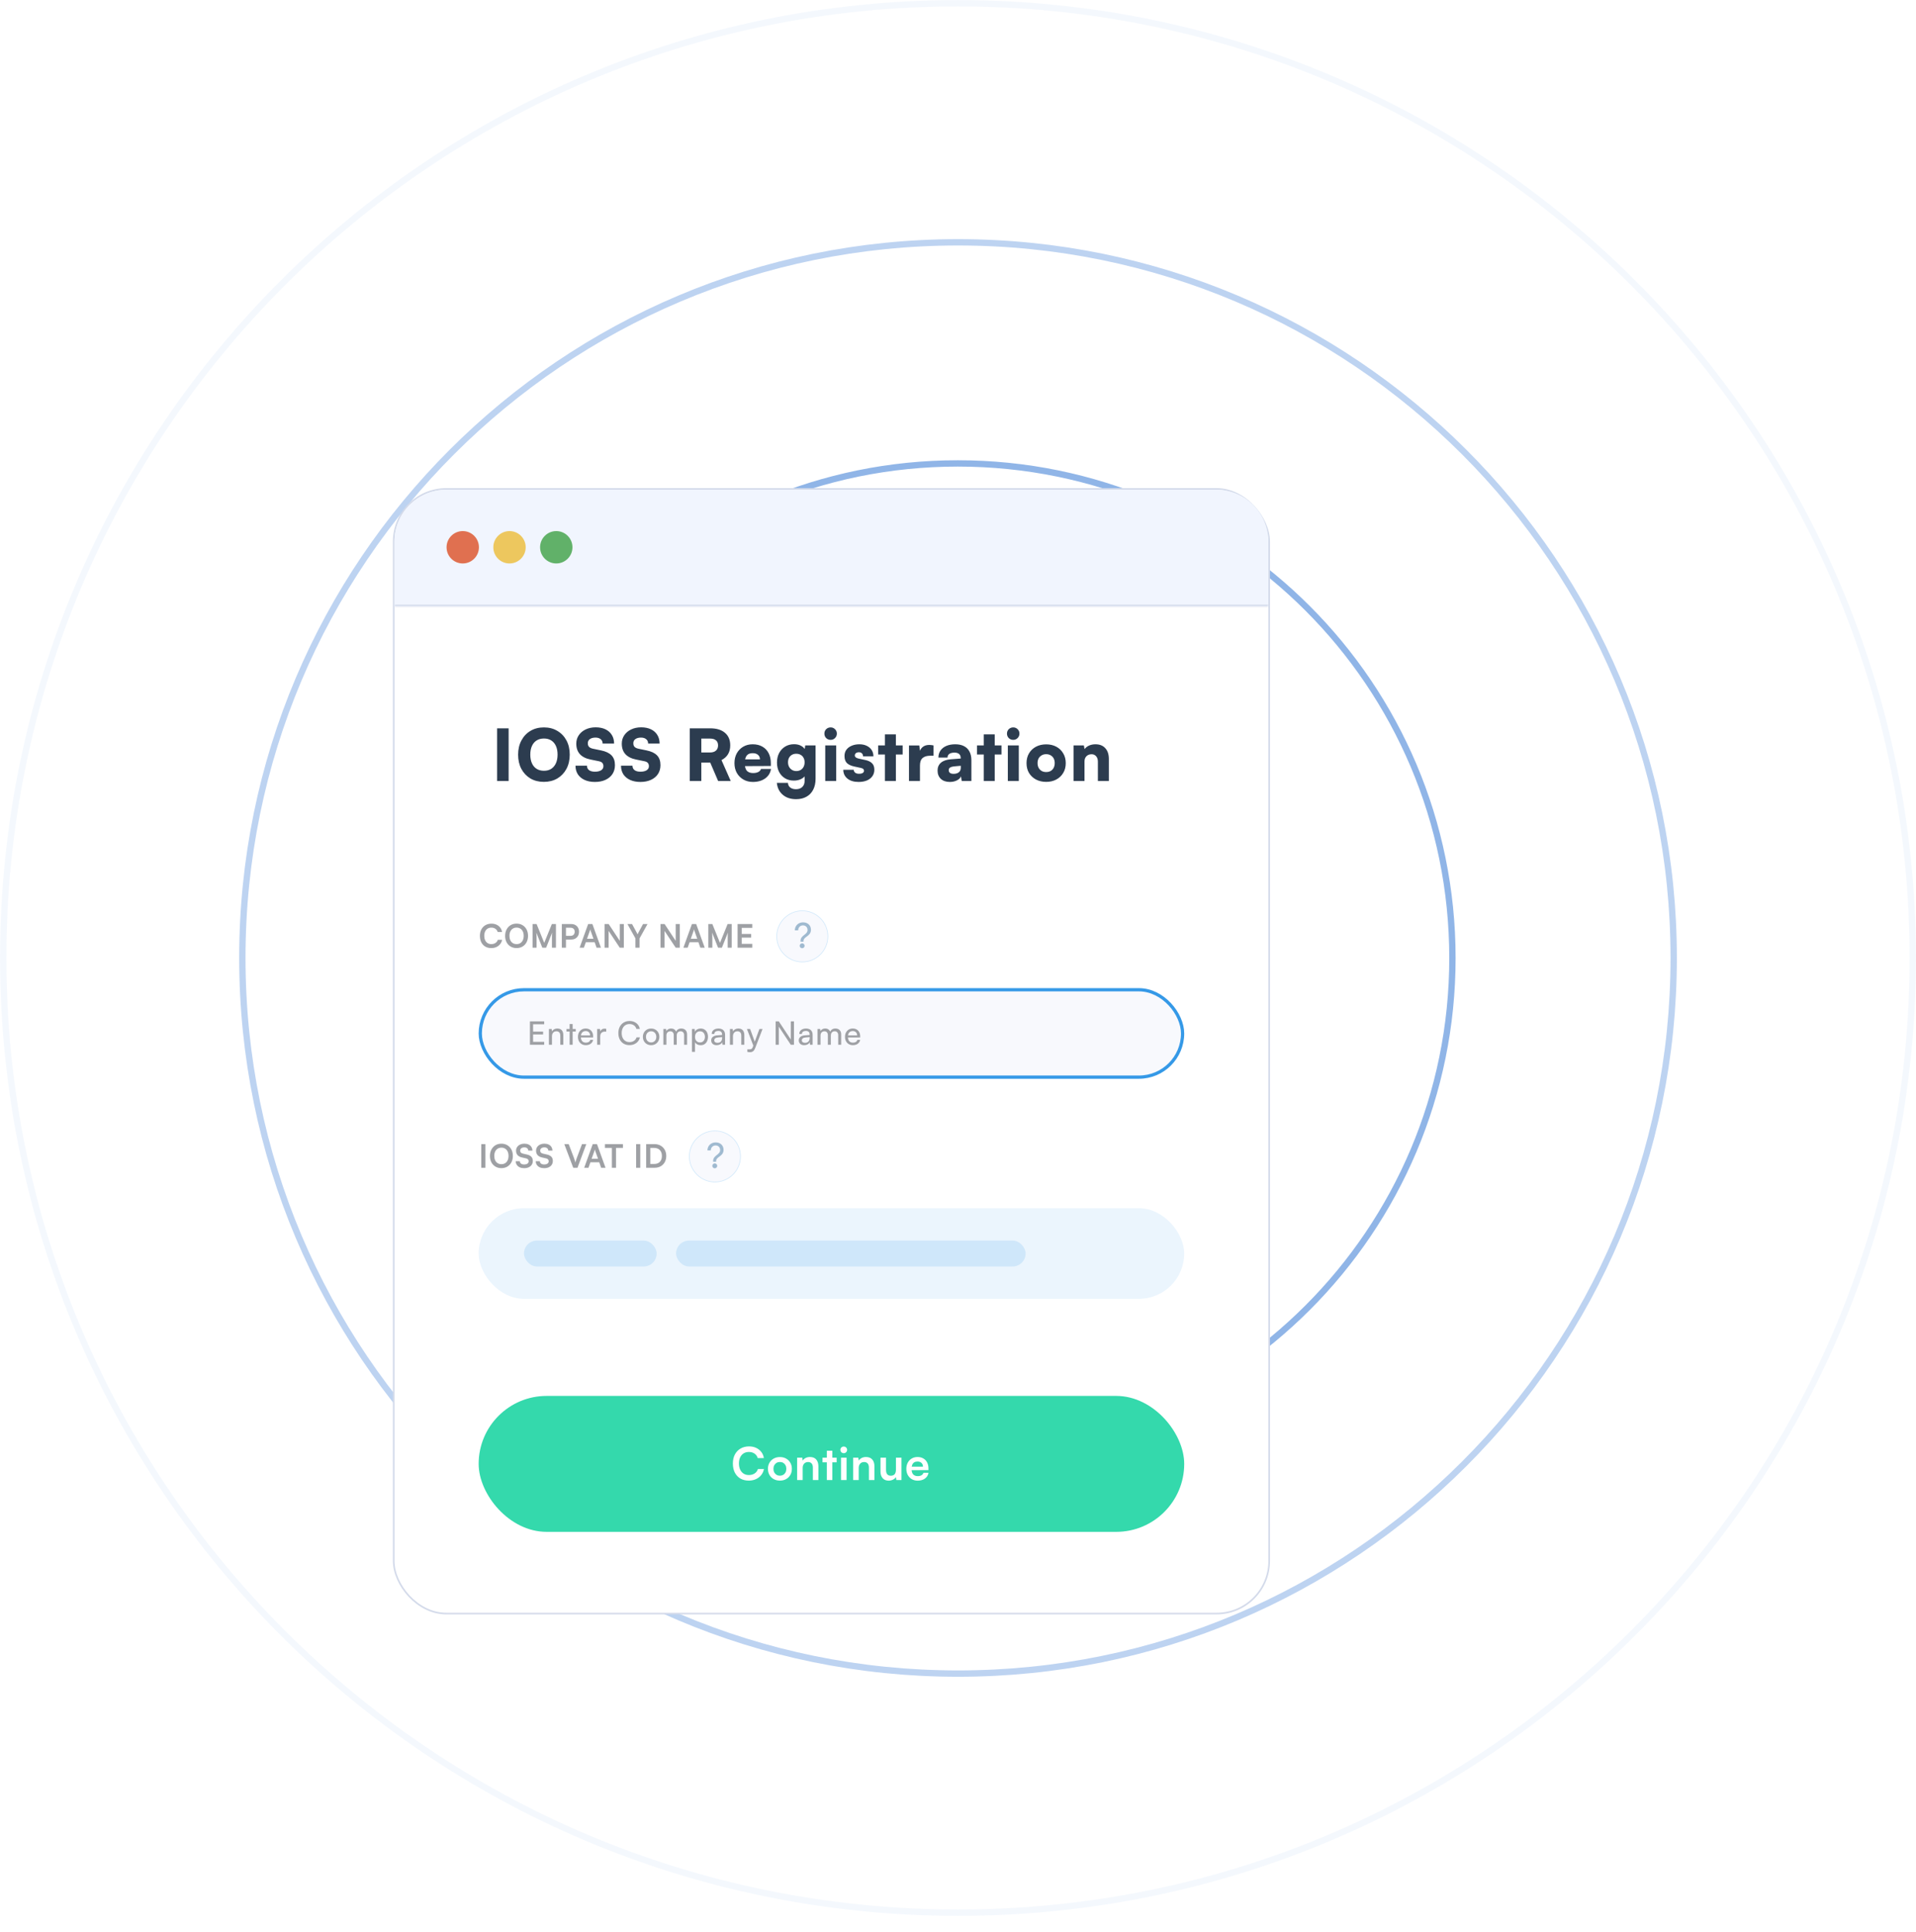 <svg width="592" height="597" viewBox="0 0 592 597" fill="none" xmlns="http://www.w3.org/2000/svg">
<path opacity="0.05" d="M296 591C458.924 591 591 458.924 591 296C591 133.076 458.924 1 296 1C133.076 1 1 133.076 1 296C1 458.924 133.076 591 296 591Z" stroke="#236CD0" stroke-width="1.958"/>
<path opacity="0.3" d="M296.007 517.129C418.133 517.129 517.135 418.127 517.135 296.001C517.135 173.876 418.133 74.874 296.007 74.874C173.881 74.874 74.879 173.876 74.879 296.001C74.879 418.127 173.881 517.129 296.007 517.129Z" stroke="#236CD0" stroke-width="1.958"/>
<path d="M295.937 448.854C380.343 448.854 448.768 380.429 448.768 296.023C448.768 211.616 380.343 143.191 295.937 143.191C211.53 143.191 143.105 211.616 143.105 296.023C143.105 380.429 211.53 448.854 295.937 448.854Z" stroke="#236CD0" stroke-opacity="0.5" stroke-width="1.958"/>
<g filter="url(#filter0_d_130_36851)">
<rect x="160.75" y="121.75" width="270.5" height="347.5" rx="16.25" fill="white" stroke="#D3DAEA" stroke-width="0.5"/>
<mask id="path-5-inside-1_130_36851" fill="white">
<path d="M161 138C161 129.163 168.163 122 177 122H415C423.837 122 431 129.163 431 138V158H161V138Z"/>
</mask>
<path d="M161 138C161 129.163 168.163 122 177 122H415C423.837 122 431 129.163 431 138V158H161V138Z" fill="#F1F5FE"/>
<path d="M161 122H431H161ZM431 158.5H161V157.5H431V158.5ZM161 158V122V158ZM431 122V158V122Z" fill="#D3DAEA" mask="url(#path-5-inside-1_130_36851)"/>
<path d="M196.258 195.72V212H192.694V195.72H196.258ZM215.143 203.838C215.143 205.495 214.806 206.962 214.131 208.238C213.456 209.499 212.518 210.489 211.315 211.208C210.112 211.912 208.719 212.264 207.135 212.264C205.566 212.264 204.18 211.912 202.977 211.208C201.789 210.489 200.858 209.499 200.183 208.238C199.523 206.977 199.193 205.517 199.193 203.86C199.193 202.203 199.53 200.743 200.205 199.482C200.88 198.206 201.811 197.216 202.999 196.512C204.202 195.793 205.588 195.434 207.157 195.434C208.741 195.434 210.127 195.793 211.315 196.512C212.518 197.216 213.456 198.199 214.131 199.46C214.806 200.721 215.143 202.181 215.143 203.838ZM211.381 203.838C211.381 202.797 211.212 201.909 210.875 201.176C210.538 200.428 210.054 199.856 209.423 199.46C208.807 199.064 208.059 198.866 207.179 198.866C206.299 198.866 205.544 199.064 204.913 199.46C204.282 199.856 203.798 200.428 203.461 201.176C203.124 201.909 202.955 202.797 202.955 203.838C202.955 204.879 203.124 205.774 203.461 206.522C203.798 207.27 204.282 207.842 204.913 208.238C205.544 208.634 206.299 208.832 207.179 208.832C208.059 208.832 208.807 208.634 209.423 208.238C210.054 207.827 210.538 207.248 210.875 206.5C211.212 205.752 211.381 204.865 211.381 203.838ZM217.164 200.45C217.164 199.467 217.421 198.602 217.934 197.854C218.448 197.091 219.152 196.497 220.046 196.072C220.956 195.632 221.99 195.412 223.148 195.412C224.322 195.412 225.334 195.617 226.184 196.028C227.035 196.439 227.688 197.018 228.142 197.766C228.612 198.514 228.846 199.401 228.846 200.428H225.304C225.304 199.856 225.106 199.409 224.71 199.086C224.314 198.749 223.779 198.58 223.104 198.58C222.386 198.58 221.806 198.734 221.366 199.042C220.941 199.35 220.728 199.775 220.728 200.318C220.728 200.817 220.86 201.198 221.124 201.462C221.388 201.726 221.806 201.917 222.378 202.034L224.82 202.54C226.272 202.833 227.35 203.347 228.054 204.08C228.758 204.799 229.11 205.803 229.11 207.094C229.11 208.135 228.854 209.052 228.34 209.844C227.827 210.621 227.101 211.223 226.162 211.648C225.238 212.073 224.153 212.286 222.906 212.286C221.704 212.286 220.648 212.081 219.738 211.67C218.844 211.259 218.147 210.68 217.648 209.932C217.164 209.169 216.922 208.282 216.922 207.27H220.464C220.464 207.857 220.677 208.311 221.102 208.634C221.528 208.957 222.136 209.118 222.928 209.118C223.735 209.118 224.373 208.971 224.842 208.678C225.312 208.37 225.546 207.959 225.546 207.446C225.546 206.991 225.429 206.639 225.194 206.39C224.974 206.141 224.593 205.965 224.05 205.862L221.564 205.356C220.112 205.063 219.012 204.505 218.264 203.684C217.531 202.863 217.164 201.785 217.164 200.45ZM231.225 200.45C231.225 199.467 231.482 198.602 231.995 197.854C232.509 197.091 233.213 196.497 234.107 196.072C235.017 195.632 236.051 195.412 237.209 195.412C238.383 195.412 239.395 195.617 240.245 196.028C241.096 196.439 241.749 197.018 242.203 197.766C242.673 198.514 242.907 199.401 242.907 200.428H239.365C239.365 199.856 239.167 199.409 238.771 199.086C238.375 198.749 237.84 198.58 237.165 198.58C236.447 198.58 235.867 198.734 235.427 199.042C235.002 199.35 234.789 199.775 234.789 200.318C234.789 200.817 234.921 201.198 235.185 201.462C235.449 201.726 235.867 201.917 236.439 202.034L238.881 202.54C240.333 202.833 241.411 203.347 242.115 204.08C242.819 204.799 243.171 205.803 243.171 207.094C243.171 208.135 242.915 209.052 242.401 209.844C241.888 210.621 241.162 211.223 240.223 211.648C239.299 212.073 238.214 212.286 236.967 212.286C235.765 212.286 234.709 212.081 233.799 211.67C232.905 211.259 232.208 210.68 231.709 209.932C231.225 209.169 230.983 208.282 230.983 207.27H234.525C234.525 207.857 234.738 208.311 235.163 208.634C235.589 208.957 236.197 209.118 236.989 209.118C237.796 209.118 238.434 208.971 238.903 208.678C239.373 208.37 239.607 207.959 239.607 207.446C239.607 206.991 239.49 206.639 239.255 206.39C239.035 206.141 238.654 205.965 238.111 205.862L235.625 205.356C234.173 205.063 233.073 204.505 232.325 203.684C231.592 202.863 231.225 201.785 231.225 200.45ZM255.8 212H252.236V195.72H258.528C260.508 195.72 262.033 196.182 263.104 197.106C264.189 198.015 264.732 199.313 264.732 201C264.732 202.056 264.504 202.958 264.05 203.706C263.61 204.454 262.935 205.063 262.026 205.532L264.886 212H260.992L258.55 206.302H255.8V212ZM255.8 198.888V203.178H258.506C259.283 203.178 259.884 202.987 260.31 202.606C260.75 202.225 260.97 201.689 260.97 201C260.97 200.311 260.757 199.79 260.332 199.438C259.921 199.071 259.32 198.888 258.528 198.888H255.8ZM271.735 212.286C270.635 212.286 269.652 212.037 268.787 211.538C267.936 211.039 267.262 210.357 266.763 209.492C266.279 208.612 266.037 207.607 266.037 206.478C266.037 205.334 266.272 204.329 266.741 203.464C267.225 202.584 267.892 201.895 268.743 201.396C269.594 200.897 270.569 200.648 271.669 200.648C272.828 200.648 273.825 200.89 274.661 201.374C275.497 201.843 276.142 202.518 276.597 203.398C277.052 204.263 277.279 205.297 277.279 206.5V207.358L267.819 207.402L267.863 205.312H273.913C273.913 204.725 273.715 204.263 273.319 203.926C272.923 203.574 272.38 203.398 271.691 203.398C271.119 203.398 270.65 203.508 270.283 203.728C269.931 203.948 269.667 204.293 269.491 204.762C269.315 205.217 269.227 205.803 269.227 206.522C269.227 207.549 269.432 208.311 269.843 208.81C270.268 209.294 270.921 209.536 271.801 209.536C272.446 209.536 272.982 209.426 273.407 209.206C273.832 208.986 274.104 208.678 274.221 208.282H277.323C277.132 209.499 276.531 210.475 275.519 211.208C274.507 211.927 273.246 212.286 271.735 212.286ZM279.175 206.302C279.175 205.187 279.395 204.205 279.835 203.354C280.29 202.503 280.913 201.836 281.705 201.352C282.512 200.868 283.428 200.626 284.455 200.626C285.32 200.626 286.061 200.802 286.677 201.154C287.308 201.506 287.74 201.968 287.975 202.54L287.645 202.76L287.909 201H291.099V211.296C291.099 212.601 290.857 213.723 290.373 214.662C289.889 215.615 289.2 216.341 288.305 216.84C287.41 217.353 286.332 217.61 285.071 217.61C283.384 217.61 282.013 217.155 280.957 216.246C279.901 215.351 279.292 214.127 279.131 212.572H282.563C282.592 213.188 282.827 213.665 283.267 214.002C283.707 214.354 284.301 214.53 285.049 214.53C285.87 214.53 286.516 214.303 286.985 213.848C287.469 213.393 287.711 212.777 287.711 212V209.668L288.085 209.954C287.85 210.526 287.396 210.988 286.721 211.34C286.046 211.692 285.269 211.868 284.389 211.868C283.362 211.868 282.453 211.633 281.661 211.164C280.884 210.695 280.275 210.042 279.835 209.206C279.395 208.37 279.175 207.402 279.175 206.302ZM282.585 206.214C282.585 206.742 282.695 207.211 282.915 207.622C283.135 208.018 283.436 208.333 283.817 208.568C284.198 208.803 284.638 208.92 285.137 208.92C285.65 208.92 286.098 208.81 286.479 208.59C286.875 208.355 287.176 208.04 287.381 207.644C287.601 207.233 287.711 206.757 287.711 206.214C287.711 205.671 287.601 205.209 287.381 204.828C287.176 204.432 286.875 204.124 286.479 203.904C286.098 203.684 285.643 203.574 285.115 203.574C284.616 203.574 284.176 203.684 283.795 203.904C283.414 204.124 283.113 204.432 282.893 204.828C282.688 205.224 282.585 205.686 282.585 206.214ZM294.087 212V201H297.475V212H294.087ZM295.759 199.284C295.216 199.284 294.754 199.101 294.373 198.734C294.006 198.353 293.823 197.891 293.823 197.348C293.823 196.805 294.006 196.351 294.373 195.984C294.754 195.617 295.216 195.434 295.759 195.434C296.287 195.434 296.734 195.617 297.101 195.984C297.482 196.351 297.673 196.805 297.673 197.348C297.673 197.891 297.482 198.353 297.101 198.734C296.734 199.101 296.287 199.284 295.759 199.284ZM299.665 208.524H302.877C302.906 208.905 303.06 209.206 303.339 209.426C303.617 209.646 304.013 209.756 304.527 209.756C305.055 209.756 305.443 209.668 305.693 209.492C305.942 209.316 306.067 209.089 306.067 208.81C306.067 208.649 306.001 208.487 305.869 208.326C305.751 208.165 305.487 208.04 305.077 207.952L303.053 207.512C302.041 207.292 301.285 206.94 300.787 206.456C300.288 205.957 300.039 205.224 300.039 204.256C300.039 203.493 300.237 202.848 300.633 202.32C301.043 201.777 301.593 201.367 302.283 201.088C302.972 200.795 303.757 200.648 304.637 200.648C305.487 200.648 306.235 200.802 306.881 201.11C307.541 201.418 308.054 201.851 308.421 202.408C308.787 202.965 308.971 203.618 308.971 204.366H305.759C305.759 203.985 305.649 203.684 305.429 203.464C305.209 203.229 304.893 203.112 304.483 203.112C304.101 203.112 303.793 203.207 303.559 203.398C303.339 203.574 303.229 203.809 303.229 204.102C303.229 204.571 303.625 204.894 304.417 205.07L306.463 205.51C307.372 205.701 308.061 206.031 308.531 206.5C309.015 206.955 309.257 207.622 309.257 208.502C309.257 209.279 309.051 209.954 308.641 210.526C308.23 211.098 307.658 211.538 306.925 211.846C306.191 212.139 305.348 212.286 304.395 212.286C302.943 212.286 301.791 211.941 300.941 211.252C300.09 210.548 299.665 209.639 299.665 208.524ZM310.433 201H318.001V203.816H310.433V201ZM315.911 212H312.523V197.59H315.911V212ZM327.532 201V204.19H326.454C325.486 204.19 324.723 204.425 324.166 204.894C323.623 205.363 323.352 206.141 323.352 207.226V212H319.964V201.022H323.154L323.418 203.376H323.11C323.256 202.643 323.586 202.041 324.1 201.572C324.628 201.088 325.339 200.846 326.234 200.846C326.439 200.846 326.644 200.861 326.85 200.89C327.07 200.905 327.297 200.941 327.532 201ZM332.577 212.286C331.419 212.286 330.495 211.971 329.805 211.34C329.131 210.695 328.793 209.837 328.793 208.766C328.793 207.754 329.138 206.947 329.827 206.346C330.531 205.745 331.543 205.393 332.863 205.29L335.943 205.048V204.872C335.943 204.505 335.87 204.205 335.723 203.97C335.577 203.721 335.364 203.537 335.085 203.42C334.821 203.288 334.484 203.222 334.073 203.222C333.355 203.222 332.805 203.354 332.423 203.618C332.057 203.882 331.873 204.263 331.873 204.762H329.057C329.057 203.926 329.27 203.2 329.695 202.584C330.121 201.968 330.722 201.491 331.499 201.154C332.291 200.817 333.208 200.648 334.249 200.648C335.32 200.648 336.222 200.839 336.955 201.22C337.703 201.601 338.268 202.159 338.649 202.892C339.045 203.625 339.243 204.52 339.243 205.576V212H336.251L336.031 210.548C335.855 211.047 335.437 211.465 334.777 211.802C334.132 212.125 333.399 212.286 332.577 212.286ZM333.765 209.778C334.411 209.778 334.939 209.624 335.349 209.316C335.76 208.993 335.965 208.517 335.965 207.886V207.292L334.249 207.446C333.516 207.505 332.995 207.629 332.687 207.82C332.394 207.996 332.247 208.26 332.247 208.612C332.247 209.008 332.372 209.301 332.621 209.492C332.871 209.683 333.252 209.778 333.765 209.778ZM340.972 201H348.54V203.816H340.972V201ZM346.45 212H343.062V197.59H346.45V212ZM350.502 212V201H353.89V212H350.502ZM352.174 199.284C351.632 199.284 351.17 199.101 350.788 198.734C350.422 198.353 350.238 197.891 350.238 197.348C350.238 196.805 350.422 196.351 350.788 195.984C351.17 195.617 351.632 195.434 352.174 195.434C352.702 195.434 353.15 195.617 353.516 195.984C353.898 196.351 354.088 196.805 354.088 197.348C354.088 197.891 353.898 198.353 353.516 198.734C353.15 199.101 352.702 199.284 352.174 199.284ZM356.278 206.478C356.278 205.319 356.535 204.307 357.048 203.442C357.576 202.562 358.295 201.88 359.204 201.396C360.128 200.912 361.177 200.67 362.35 200.67C363.523 200.67 364.565 200.912 365.474 201.396C366.383 201.88 367.095 202.562 367.608 203.442C368.136 204.307 368.4 205.319 368.4 206.478C368.4 207.637 368.136 208.649 367.608 209.514C367.095 210.379 366.383 211.054 365.474 211.538C364.565 212.022 363.523 212.264 362.35 212.264C361.177 212.264 360.128 212.022 359.204 211.538C358.295 211.054 357.576 210.379 357.048 209.514C356.535 208.649 356.278 207.637 356.278 206.478ZM359.688 206.456C359.688 207.013 359.798 207.505 360.018 207.93C360.253 208.341 360.568 208.663 360.964 208.898C361.36 209.118 361.822 209.228 362.35 209.228C362.878 209.228 363.34 209.118 363.736 208.898C364.132 208.663 364.44 208.341 364.66 207.93C364.88 207.505 364.99 207.013 364.99 206.456C364.99 205.899 364.88 205.415 364.66 205.004C364.44 204.593 364.132 204.278 363.736 204.058C363.34 203.823 362.878 203.706 362.35 203.706C361.822 203.706 361.36 203.823 360.964 204.058C360.568 204.278 360.253 204.593 360.018 205.004C359.798 205.415 359.688 205.899 359.688 206.456ZM374.192 212H370.804V201H373.994L374.214 202.144C374.552 201.675 375.014 201.308 375.6 201.044C376.202 200.78 376.862 200.648 377.58 200.648C378.886 200.648 379.898 201.051 380.616 201.858C381.35 202.65 381.716 203.765 381.716 205.202V212H378.328V206.016C378.328 205.327 378.152 204.777 377.8 204.366C377.448 203.941 376.979 203.728 376.392 203.728C375.718 203.728 375.182 203.933 374.786 204.344C374.39 204.74 374.192 205.283 374.192 205.972V212Z" fill="#2C3C4F"/>
<rect x="187" y="344" width="218" height="28" rx="14" fill="#EBF5FD"/>
<path d="M182.084 144.776C184.846 144.776 187.085 142.536 187.085 139.774C187.085 137.012 184.846 134.772 182.084 134.772C179.321 134.772 177.082 137.012 177.082 139.774C177.082 142.536 179.321 144.776 182.084 144.776Z" fill="#E07050"/>
<path d="M196.533 144.776C199.295 144.776 201.534 142.536 201.534 139.774C201.534 137.012 199.295 134.772 196.533 134.772C193.771 134.772 191.531 137.012 191.531 139.774C191.531 142.536 193.771 144.776 196.533 144.776Z" fill="#EDC75E"/>
<path d="M210.982 144.776C213.744 144.776 215.984 142.536 215.984 139.774C215.984 137.012 213.744 134.772 210.982 134.772C208.22 134.772 205.98 137.012 205.98 139.774C205.98 142.536 208.22 144.776 210.982 144.776Z" fill="#61B169"/>
<rect x="187.5" y="276.5" width="217" height="27" rx="13.5" fill="#F8F9FD"/>
<rect x="187.5" y="276.5" width="217" height="27" rx="13.5" stroke="#3599E7"/>
<path d="M207.25 293.5H202.84V286.27H207.25V287.17H203.37L203.82 286.78V289.43H206.91V290.3H203.82V293L203.37 292.59H207.25V293.5ZM209.65 293.5H208.71V288.61H209.56L209.66 289.36C209.813 289.08 210.033 288.863 210.32 288.71C210.613 288.55 210.933 288.47 211.28 288.47C211.92 288.47 212.393 288.653 212.7 289.02C213.007 289.387 213.16 289.883 213.16 290.51V293.5H212.22V290.72C212.22 290.227 212.113 289.873 211.9 289.66C211.687 289.44 211.4 289.33 211.04 289.33C210.6 289.33 210.257 289.473 210.01 289.76C209.77 290.047 209.65 290.43 209.65 290.91V293.5ZM214.142 288.61H217.002V289.4H214.142V288.61ZM216.042 293.5H215.102V287.08H216.042V293.5ZM220.107 293.62C219.633 293.62 219.213 293.513 218.847 293.3C218.48 293.08 218.193 292.78 217.987 292.4C217.78 292.013 217.677 291.567 217.677 291.06C217.677 290.547 217.777 290.097 217.977 289.71C218.183 289.323 218.463 289.02 218.817 288.8C219.177 288.58 219.593 288.47 220.067 288.47C220.533 288.47 220.937 288.57 221.277 288.77C221.623 288.97 221.89 289.25 222.077 289.61C222.27 289.97 222.367 290.393 222.367 290.88V291.23L218.177 291.24L218.197 290.61H221.427C221.427 290.203 221.303 289.877 221.057 289.63C220.81 289.383 220.48 289.26 220.067 289.26C219.753 289.26 219.483 289.33 219.257 289.47C219.037 289.603 218.867 289.803 218.747 290.07C218.633 290.33 218.577 290.643 218.577 291.01C218.577 291.597 218.71 292.05 218.977 292.37C219.243 292.683 219.627 292.84 220.127 292.84C220.493 292.84 220.793 292.767 221.027 292.62C221.26 292.473 221.417 292.26 221.497 291.98H222.377C222.257 292.5 222 292.903 221.607 293.19C221.213 293.477 220.713 293.62 220.107 293.62ZM226.417 288.57V289.43H225.997C225.55 289.43 225.197 289.56 224.937 289.82C224.683 290.073 224.557 290.437 224.557 290.91V293.5H223.617V288.62H224.497L224.577 289.6H224.487C224.553 289.28 224.713 289.02 224.967 288.82C225.22 288.613 225.537 288.51 225.917 288.51C226.003 288.51 226.083 288.517 226.157 288.53C226.237 288.537 226.323 288.55 226.417 288.57ZM233.593 293.61C232.906 293.61 232.306 293.457 231.793 293.15C231.279 292.837 230.879 292.403 230.593 291.85C230.306 291.29 230.163 290.637 230.163 289.89C230.163 289.143 230.309 288.49 230.603 287.93C230.896 287.37 231.303 286.933 231.823 286.62C232.349 286.307 232.956 286.15 233.643 286.15C234.189 286.15 234.683 286.253 235.123 286.46C235.563 286.66 235.929 286.943 236.223 287.31C236.516 287.677 236.706 288.107 236.793 288.6H235.743C235.609 288.127 235.353 287.757 234.973 287.49C234.593 287.223 234.139 287.09 233.613 287.09C233.126 287.09 232.699 287.207 232.333 287.44C231.973 287.667 231.693 287.99 231.493 288.41C231.293 288.823 231.193 289.313 231.193 289.88C231.193 290.44 231.293 290.93 231.493 291.35C231.693 291.77 231.976 292.097 232.343 292.33C232.709 292.557 233.133 292.67 233.613 292.67C234.146 292.67 234.606 292.54 234.993 292.28C235.386 292.013 235.649 291.657 235.783 291.21H236.823C236.723 291.69 236.519 292.11 236.213 292.47C235.913 292.83 235.536 293.11 235.083 293.31C234.636 293.51 234.139 293.61 233.593 293.61ZM237.744 291.05C237.744 290.55 237.854 290.107 238.074 289.72C238.294 289.333 238.594 289.03 238.974 288.81C239.361 288.59 239.801 288.48 240.294 288.48C240.788 288.48 241.224 288.59 241.604 288.81C241.984 289.03 242.284 289.333 242.504 289.72C242.724 290.107 242.834 290.55 242.834 291.05C242.834 291.55 242.724 291.993 242.504 292.38C242.284 292.767 241.984 293.07 241.604 293.29C241.224 293.51 240.788 293.62 240.294 293.62C239.801 293.62 239.361 293.51 238.974 293.29C238.594 293.07 238.294 292.767 238.074 292.38C237.854 291.993 237.744 291.55 237.744 291.05ZM238.694 291.05C238.694 291.39 238.761 291.69 238.894 291.95C239.034 292.21 239.224 292.413 239.464 292.56C239.704 292.707 239.981 292.78 240.294 292.78C240.608 292.78 240.884 292.707 241.124 292.56C241.364 292.413 241.551 292.21 241.684 291.95C241.824 291.69 241.894 291.39 241.894 291.05C241.894 290.703 241.824 290.403 241.684 290.15C241.551 289.89 241.364 289.687 241.124 289.54C240.884 289.393 240.608 289.32 240.294 289.32C239.981 289.32 239.704 289.393 239.464 289.54C239.224 289.687 239.034 289.89 238.894 290.15C238.761 290.403 238.694 290.703 238.694 291.05ZM245.015 293.5H244.075V288.61H244.915L245.045 289.51L244.925 289.43C245.025 289.157 245.208 288.93 245.475 288.75C245.748 288.563 246.078 288.47 246.465 288.47C246.898 288.47 247.258 288.587 247.545 288.82C247.832 289.053 248.018 289.363 248.105 289.75H247.935C248.002 289.363 248.185 289.053 248.485 288.82C248.785 288.587 249.155 288.47 249.595 288.47C250.155 288.47 250.595 288.633 250.915 288.96C251.235 289.287 251.395 289.733 251.395 290.3V293.5H250.475V290.53C250.475 290.143 250.375 289.847 250.175 289.64C249.982 289.427 249.718 289.32 249.385 289.32C249.152 289.32 248.945 289.373 248.765 289.48C248.592 289.58 248.455 289.727 248.355 289.92C248.255 290.113 248.205 290.34 248.205 290.6V293.5H247.275V290.52C247.275 290.133 247.178 289.84 246.985 289.64C246.792 289.433 246.528 289.33 246.195 289.33C245.962 289.33 245.755 289.383 245.575 289.49C245.402 289.59 245.265 289.737 245.165 289.93C245.065 290.117 245.015 290.34 245.015 290.6V293.5ZM252.898 295.69V288.61H253.748L253.818 289.49C253.978 289.15 254.215 288.897 254.528 288.73C254.848 288.557 255.201 288.47 255.588 288.47C256.055 288.47 256.458 288.58 256.798 288.8C257.138 289.013 257.398 289.313 257.578 289.7C257.765 290.08 257.858 290.52 257.858 291.02C257.858 291.52 257.768 291.967 257.588 292.36C257.415 292.753 257.158 293.063 256.818 293.29C256.485 293.517 256.075 293.63 255.588 293.63C255.195 293.63 254.845 293.55 254.538 293.39C254.231 293.23 253.998 293 253.838 292.7V295.69H252.898ZM253.848 291.06C253.848 291.387 253.908 291.683 254.028 291.95C254.155 292.21 254.331 292.413 254.558 292.56C254.791 292.707 255.068 292.78 255.388 292.78C255.708 292.78 255.981 292.707 256.208 292.56C256.435 292.407 256.608 292.2 256.728 291.94C256.855 291.68 256.918 291.387 256.918 291.06C256.918 290.72 256.855 290.42 256.728 290.16C256.608 289.9 256.435 289.697 256.208 289.55C255.981 289.403 255.708 289.33 255.388 289.33C255.068 289.33 254.791 289.403 254.558 289.55C254.331 289.697 254.155 289.9 254.028 290.16C253.908 290.42 253.848 290.72 253.848 291.06ZM260.524 293.62C260.004 293.62 259.594 293.483 259.294 293.21C259.001 292.937 258.854 292.58 258.854 292.14C258.854 291.693 259.014 291.337 259.334 291.07C259.654 290.797 260.101 290.637 260.674 290.59L262.214 290.47V290.33C262.214 290.057 262.164 289.84 262.064 289.68C261.964 289.513 261.827 289.397 261.654 289.33C261.481 289.257 261.284 289.22 261.064 289.22C260.671 289.22 260.364 289.303 260.144 289.47C259.931 289.63 259.824 289.86 259.824 290.16H259.004C259.004 289.82 259.091 289.523 259.264 289.27C259.437 289.017 259.681 288.82 259.994 288.68C260.314 288.54 260.684 288.47 261.104 288.47C261.511 288.47 261.864 288.543 262.164 288.69C262.471 288.83 262.707 289.047 262.874 289.34C263.047 289.627 263.134 289.99 263.134 290.43V293.5H262.334L262.234 292.71C262.107 292.99 261.887 293.213 261.574 293.38C261.267 293.54 260.917 293.62 260.524 293.62ZM260.794 292.89C261.241 292.89 261.591 292.757 261.844 292.49C262.097 292.217 262.224 291.85 262.224 291.39V291.13L260.974 291.23C260.561 291.27 260.261 291.367 260.074 291.52C259.894 291.673 259.804 291.87 259.804 292.11C259.804 292.37 259.891 292.567 260.064 292.7C260.244 292.827 260.487 292.89 260.794 292.89ZM265.576 293.5H264.636V288.61H265.486L265.586 289.36C265.739 289.08 265.959 288.863 266.246 288.71C266.539 288.55 266.859 288.47 267.206 288.47C267.846 288.47 268.319 288.653 268.626 289.02C268.933 289.387 269.086 289.883 269.086 290.51V293.5H268.146V290.72C268.146 290.227 268.039 289.873 267.826 289.66C267.613 289.44 267.326 289.33 266.966 289.33C266.526 289.33 266.183 289.473 265.936 289.76C265.696 290.047 265.576 290.43 265.576 290.91V293.5ZM270.88 288.61L272.6 293.37L272.02 294.17L269.89 288.61H270.88ZM270.02 295.69V294.92H270.65C270.803 294.92 270.943 294.903 271.07 294.87C271.197 294.843 271.313 294.78 271.42 294.68C271.527 294.587 271.617 294.437 271.69 294.23L273.75 288.61H274.72L272.41 294.6C272.243 295.02 272.033 295.323 271.78 295.51C271.527 295.697 271.213 295.79 270.84 295.79C270.687 295.79 270.543 295.78 270.41 295.76C270.277 295.747 270.147 295.723 270.02 295.69ZM279.745 293.5H278.765V286.27H279.745L283.715 292.27H283.445V286.27H284.425V293.5H283.445L279.475 287.5H279.745V293.5ZM287.579 293.62C287.059 293.62 286.649 293.483 286.349 293.21C286.055 292.937 285.909 292.58 285.909 292.14C285.909 291.693 286.069 291.337 286.389 291.07C286.709 290.797 287.155 290.637 287.729 290.59L289.269 290.47V290.33C289.269 290.057 289.219 289.84 289.119 289.68C289.019 289.513 288.882 289.397 288.709 289.33C288.535 289.257 288.339 289.22 288.119 289.22C287.725 289.22 287.419 289.303 287.199 289.47C286.985 289.63 286.879 289.86 286.879 290.16H286.059C286.059 289.82 286.145 289.523 286.319 289.27C286.492 289.017 286.735 288.82 287.049 288.68C287.369 288.54 287.739 288.47 288.159 288.47C288.565 288.47 288.919 288.543 289.219 288.69C289.525 288.83 289.762 289.047 289.929 289.34C290.102 289.627 290.189 289.99 290.189 290.43V293.5H289.389L289.289 292.71C289.162 292.99 288.942 293.213 288.629 293.38C288.322 293.54 287.972 293.62 287.579 293.62ZM287.849 292.89C288.295 292.89 288.645 292.757 288.899 292.49C289.152 292.217 289.279 291.85 289.279 291.39V291.13L288.029 291.23C287.615 291.27 287.315 291.367 287.129 291.52C286.949 291.673 286.859 291.87 286.859 292.11C286.859 292.37 286.945 292.567 287.119 292.7C287.299 292.827 287.542 292.89 287.849 292.89ZM292.631 293.5H291.691V288.61H292.531L292.661 289.51L292.541 289.43C292.641 289.157 292.824 288.93 293.091 288.75C293.364 288.563 293.694 288.47 294.081 288.47C294.514 288.47 294.874 288.587 295.161 288.82C295.447 289.053 295.634 289.363 295.721 289.75H295.551C295.617 289.363 295.801 289.053 296.101 288.82C296.401 288.587 296.771 288.47 297.211 288.47C297.771 288.47 298.211 288.633 298.531 288.96C298.851 289.287 299.011 289.733 299.011 290.3V293.5H298.091V290.53C298.091 290.143 297.991 289.847 297.791 289.64C297.597 289.427 297.334 289.32 297.001 289.32C296.767 289.32 296.561 289.373 296.381 289.48C296.207 289.58 296.071 289.727 295.971 289.92C295.871 290.113 295.821 290.34 295.821 290.6V293.5H294.891V290.52C294.891 290.133 294.794 289.84 294.601 289.64C294.407 289.433 294.144 289.33 293.811 289.33C293.577 289.33 293.371 289.383 293.191 289.49C293.017 289.59 292.881 289.737 292.781 289.93C292.681 290.117 292.631 290.34 292.631 290.6V293.5ZM302.624 293.62C302.15 293.62 301.73 293.513 301.364 293.3C300.997 293.08 300.71 292.78 300.504 292.4C300.297 292.013 300.194 291.567 300.194 291.06C300.194 290.547 300.294 290.097 300.494 289.71C300.7 289.323 300.98 289.02 301.334 288.8C301.694 288.58 302.11 288.47 302.584 288.47C303.05 288.47 303.454 288.57 303.794 288.77C304.14 288.97 304.407 289.25 304.594 289.61C304.787 289.97 304.884 290.393 304.884 290.88V291.23L300.694 291.24L300.714 290.61H303.944C303.944 290.203 303.82 289.877 303.574 289.63C303.327 289.383 302.997 289.26 302.584 289.26C302.27 289.26 302 289.33 301.774 289.47C301.554 289.603 301.384 289.803 301.264 290.07C301.15 290.33 301.094 290.643 301.094 291.01C301.094 291.597 301.227 292.05 301.494 292.37C301.76 292.683 302.144 292.84 302.644 292.84C303.01 292.84 303.31 292.767 303.544 292.62C303.777 292.473 303.934 292.26 304.014 291.98H304.894C304.774 292.5 304.517 292.903 304.124 293.19C303.73 293.477 303.23 293.62 302.624 293.62Z" fill="#9EA0A4"/>
<rect x="187" y="402" width="218" height="42" rx="21" fill="#34D9AC"/>
<path d="M270.46 428.168C269.461 428.168 268.593 427.953 267.856 427.524C267.128 427.085 266.559 426.474 266.148 425.69C265.747 424.897 265.546 423.963 265.546 422.89C265.546 421.826 265.751 420.897 266.162 420.104C266.582 419.311 267.17 418.695 267.926 418.256C268.682 417.817 269.555 417.598 270.544 417.598C271.356 417.598 272.084 417.747 272.728 418.046C273.372 418.345 273.904 418.765 274.324 419.306C274.744 419.838 275.01 420.473 275.122 421.21H273.232C273.055 420.613 272.723 420.151 272.238 419.824C271.762 419.488 271.179 419.32 270.488 419.32C269.872 419.32 269.331 419.465 268.864 419.754C268.407 420.043 268.052 420.454 267.8 420.986C267.548 421.518 267.422 422.153 267.422 422.89C267.422 423.599 267.548 424.225 267.8 424.766C268.052 425.298 268.407 425.713 268.864 426.012C269.331 426.301 269.872 426.446 270.488 426.446C271.188 426.446 271.785 426.278 272.28 425.942C272.784 425.606 273.12 425.153 273.288 424.584H275.15C275.019 425.293 274.735 425.919 274.296 426.46C273.867 427.001 273.321 427.421 272.658 427.72C272.005 428.019 271.272 428.168 270.46 428.168ZM276.379 424.528C276.379 423.809 276.538 423.179 276.855 422.638C277.172 422.087 277.611 421.658 278.171 421.35C278.731 421.042 279.366 420.888 280.075 420.888C280.794 420.888 281.428 421.042 281.979 421.35C282.539 421.658 282.978 422.087 283.295 422.638C283.612 423.179 283.771 423.809 283.771 424.528C283.771 425.247 283.612 425.881 283.295 426.432C282.978 426.973 282.539 427.398 281.979 427.706C281.428 428.014 280.794 428.168 280.075 428.168C279.366 428.168 278.731 428.014 278.171 427.706C277.611 427.398 277.172 426.973 276.855 426.432C276.538 425.881 276.379 425.247 276.379 424.528ZM278.087 424.528C278.087 424.948 278.171 425.317 278.339 425.634C278.516 425.951 278.75 426.199 279.039 426.376C279.338 426.553 279.683 426.642 280.075 426.642C280.467 426.642 280.812 426.553 281.111 426.376C281.41 426.199 281.643 425.951 281.811 425.634C281.979 425.317 282.063 424.948 282.063 424.528C282.063 424.099 281.979 423.73 281.811 423.422C281.643 423.105 281.41 422.857 281.111 422.68C280.812 422.503 280.467 422.414 280.075 422.414C279.683 422.414 279.338 422.503 279.039 422.68C278.75 422.857 278.516 423.105 278.339 423.422C278.171 423.73 278.087 424.099 278.087 424.528ZM287.113 428H285.405V421.084H286.987L287.127 421.98C287.342 421.635 287.645 421.364 288.037 421.168C288.438 420.972 288.872 420.874 289.339 420.874C290.207 420.874 290.86 421.131 291.299 421.644C291.747 422.157 291.971 422.857 291.971 423.744V428H290.263V424.15C290.263 423.571 290.132 423.142 289.871 422.862C289.61 422.573 289.255 422.428 288.807 422.428C288.275 422.428 287.86 422.596 287.561 422.932C287.262 423.268 287.113 423.716 287.113 424.276V428ZM293.243 421.084H297.611V422.512H293.243V421.084ZM296.281 428H294.573V418.928H296.281V428ZM298.967 428V421.084H300.675V428H298.967ZM299.807 419.698C299.518 419.698 299.27 419.6 299.065 419.404C298.869 419.199 298.771 418.951 298.771 418.662C298.771 418.373 298.869 418.13 299.065 417.934C299.27 417.738 299.518 417.64 299.807 417.64C300.096 417.64 300.339 417.738 300.535 417.934C300.74 418.13 300.843 418.373 300.843 418.662C300.843 418.951 300.74 419.199 300.535 419.404C300.339 419.6 300.096 419.698 299.807 419.698ZM304.428 428H302.72V421.084H304.302L304.442 421.98C304.656 421.635 304.96 421.364 305.352 421.168C305.753 420.972 306.187 420.874 306.654 420.874C307.522 420.874 308.175 421.131 308.614 421.644C309.062 422.157 309.286 422.857 309.286 423.744V428H307.578V424.15C307.578 423.571 307.447 423.142 307.186 422.862C306.924 422.573 306.57 422.428 306.122 422.428C305.59 422.428 305.174 422.596 304.876 422.932C304.577 423.268 304.428 423.716 304.428 424.276V428ZM315.934 421.084H317.642V428H316.06L315.934 427.076C315.728 427.403 315.42 427.669 315.01 427.874C314.599 428.079 314.16 428.182 313.694 428.182C312.9 428.182 312.28 427.93 311.832 427.426C311.384 426.922 311.16 426.25 311.16 425.41V421.084H312.868V424.808C312.868 425.461 312.994 425.933 313.246 426.222C313.498 426.511 313.862 426.656 314.338 426.656C314.879 426.656 315.28 426.497 315.542 426.18C315.803 425.853 315.934 425.363 315.934 424.71V421.084ZM322.643 428.182C321.962 428.182 321.355 428.028 320.823 427.72C320.3 427.403 319.89 426.973 319.591 426.432C319.292 425.881 319.143 425.251 319.143 424.542C319.143 423.823 319.288 423.189 319.577 422.638C319.866 422.087 320.272 421.658 320.795 421.35C321.318 421.033 321.915 420.874 322.587 420.874C323.287 420.874 323.889 421.023 324.393 421.322C324.897 421.611 325.284 422.017 325.555 422.54C325.835 423.063 325.975 423.688 325.975 424.416V424.934L320.039 424.948L320.067 423.856H324.281C324.281 423.38 324.127 422.997 323.819 422.708C323.52 422.419 323.114 422.274 322.601 422.274C322.2 422.274 321.859 422.358 321.579 422.526C321.308 422.694 321.103 422.946 320.963 423.282C320.823 423.618 320.753 424.029 320.753 424.514C320.753 425.261 320.912 425.825 321.229 426.208C321.556 426.591 322.036 426.782 322.671 426.782C323.138 426.782 323.52 426.693 323.819 426.516C324.127 426.339 324.328 426.087 324.421 425.76H326.003C325.854 426.516 325.48 427.109 324.883 427.538C324.295 427.967 323.548 428.182 322.643 428.182Z" fill="white"/>
<rect x="201" y="354" width="41" height="8" rx="4" fill="#CFE7FA"/>
<rect x="248" y="354" width="108" height="8" rx="4" fill="#CFE7FA"/>
<path d="M190.9 263.62C190.187 263.62 189.567 263.467 189.04 263.16C188.52 262.847 188.113 262.41 187.82 261.85C187.533 261.283 187.39 260.617 187.39 259.85C187.39 259.09 187.537 258.427 187.83 257.86C188.13 257.293 188.55 256.853 189.09 256.54C189.63 256.227 190.253 256.07 190.96 256.07C191.54 256.07 192.06 256.177 192.52 256.39C192.98 256.603 193.36 256.903 193.66 257.29C193.96 257.67 194.15 258.123 194.23 258.65H192.88C192.753 258.223 192.517 257.893 192.17 257.66C191.83 257.42 191.413 257.3 190.92 257.3C190.48 257.3 190.093 257.403 189.76 257.61C189.433 257.817 189.18 258.11 189 258.49C188.82 258.87 188.73 259.323 188.73 259.85C188.73 260.357 188.82 260.803 189 261.19C189.18 261.57 189.433 261.867 189.76 262.08C190.093 262.287 190.48 262.39 190.92 262.39C191.42 262.39 191.847 262.27 192.2 262.03C192.56 261.79 192.8 261.467 192.92 261.06H194.25C194.157 261.567 193.953 262.013 193.64 262.4C193.333 262.787 192.943 263.087 192.47 263.3C192.003 263.513 191.48 263.62 190.9 263.62ZM202.258 259.84C202.258 260.58 202.108 261.237 201.808 261.81C201.508 262.377 201.091 262.82 200.558 263.14C200.025 263.46 199.408 263.62 198.708 263.62C198.015 263.62 197.401 263.46 196.868 263.14C196.335 262.82 195.918 262.377 195.618 261.81C195.325 261.243 195.178 260.59 195.178 259.85C195.178 259.103 195.328 258.447 195.628 257.88C195.928 257.307 196.341 256.86 196.868 256.54C197.401 256.22 198.018 256.06 198.718 256.06C199.418 256.06 200.031 256.22 200.558 256.54C201.091 256.86 201.508 257.303 201.808 257.87C202.108 258.437 202.258 259.093 202.258 259.84ZM200.918 259.84C200.918 259.32 200.828 258.87 200.648 258.49C200.468 258.11 200.215 257.817 199.888 257.61C199.561 257.397 199.171 257.29 198.718 257.29C198.271 257.29 197.881 257.397 197.548 257.61C197.221 257.817 196.968 258.11 196.788 258.49C196.608 258.87 196.518 259.32 196.518 259.84C196.518 260.36 196.608 260.813 196.788 261.2C196.968 261.58 197.221 261.873 197.548 262.08C197.881 262.287 198.271 262.39 198.718 262.39C199.171 262.39 199.561 262.287 199.888 262.08C200.215 261.867 200.468 261.57 200.648 261.19C200.828 260.803 200.918 260.353 200.918 259.84ZM204.899 263.5H203.659V256.19H204.899L207.259 262.01L209.619 256.19H210.879V263.5H209.639V261.25C209.639 260.883 209.639 260.577 209.639 260.33C209.639 260.077 209.643 259.863 209.649 259.69C209.656 259.517 209.663 259.363 209.669 259.23C209.676 259.097 209.689 258.963 209.709 258.83L207.849 263.5H206.669L204.819 258.84C204.853 259.06 204.873 259.34 204.879 259.68C204.893 260.02 204.899 260.42 204.899 260.88V263.5ZM213.977 256.19V263.5H212.697V256.19H213.977ZM215.587 260.98H213.667V259.84H215.317C215.757 259.84 216.09 259.73 216.317 259.51C216.55 259.283 216.667 258.97 216.667 258.57C216.667 258.17 216.55 257.863 216.317 257.65C216.09 257.437 215.764 257.33 215.337 257.33H213.547V256.19H215.587C216.08 256.19 216.507 256.29 216.867 256.49C217.227 256.69 217.507 256.97 217.707 257.33C217.907 257.683 218.007 258.1 218.007 258.58C218.007 259.047 217.907 259.463 217.707 259.83C217.507 260.19 217.227 260.473 216.867 260.68C216.507 260.88 216.08 260.98 215.587 260.98ZM219.513 263.5H218.193L220.833 256.19H222.143L224.783 263.5H223.433L222.843 261.81H220.113L219.513 263.5ZM221.323 258.37L220.483 260.73H222.473L221.633 258.37C221.607 258.27 221.577 258.17 221.543 258.07C221.51 257.97 221.49 257.883 221.483 257.81C221.47 257.877 221.447 257.963 221.413 258.07C221.387 258.17 221.357 258.27 221.323 258.37ZM227.16 263.5H225.9V256.19H227.17L230.97 261.94H230.6V256.19H231.86V263.5H230.6L226.79 257.76H227.16V263.5ZM235.438 260.62L232.968 256.19H234.398L235.838 258.85C235.891 258.95 235.938 259.043 235.978 259.13C236.018 259.217 236.058 259.303 236.098 259.39C236.131 259.33 236.158 259.273 236.178 259.22C236.198 259.167 236.221 259.113 236.248 259.06C236.281 259 236.318 258.93 236.358 258.85L237.788 256.19H239.178L236.718 260.62V263.5H235.438V260.62ZM244.44 263.5H243.18V256.19H244.45L248.25 261.94H247.88V256.19H249.14V263.5H247.88L244.07 257.76H244.44V263.5ZM251.578 263.5H250.258L252.898 256.19H254.208L256.848 263.5H255.498L254.908 261.81H252.178L251.578 263.5ZM253.388 258.37L252.548 260.73H254.538L253.698 258.37C253.671 258.27 253.641 258.17 253.608 258.07C253.574 257.97 253.554 257.883 253.548 257.81C253.534 257.877 253.511 257.963 253.478 258.07C253.451 258.17 253.421 258.27 253.388 258.37ZM259.204 263.5H257.964V256.19H259.204L261.564 262.01L263.924 256.19H265.184V263.5H263.944V261.25C263.944 260.883 263.944 260.577 263.944 260.33C263.944 260.077 263.948 259.863 263.954 259.69C263.961 259.517 263.968 259.363 263.974 259.23C263.981 259.097 263.994 258.963 264.014 258.83L262.154 263.5H260.974L259.124 258.84C259.158 259.06 259.178 259.34 259.184 259.68C259.198 260.02 259.204 260.42 259.204 260.88V263.5ZM271.542 263.5H267.002V256.19H271.542V257.37H267.832L268.282 256.96V259.25H271.202V260.38H268.282V262.73L267.832 262.32H271.542V263.5Z" fill="#9EA0A4"/>
<path d="M294.9 260C294.9 264.363 291.363 267.9 287 267.9C282.637 267.9 279.1 264.363 279.1 260C279.1 255.637 282.637 252.1 287 252.1C291.363 252.1 294.9 255.637 294.9 260Z" fill="#F8F9FD" stroke="#CFE7FA" stroke-width="0.2"/>
<path d="M287.375 261.651V261.384C287.375 260.84 287.76 260.499 288.325 260.093C288.944 259.645 289.669 259.102 289.669 257.982C289.669 256.627 288.73 255.667 287.216 255.667C285.776 255.667 284.688 256.723 284.688 258.142H285.723C285.723 257.267 286.352 256.605 287.194 256.605C288.069 256.605 288.613 257.214 288.613 258.035C288.613 258.739 288.133 259.133 287.611 259.539C287.035 259.987 286.448 260.477 286.448 261.384V261.651H287.375ZM286.96 263.667C287.365 263.667 287.717 263.315 287.717 262.91C287.717 262.504 287.365 262.152 286.96 262.152C286.533 262.152 286.192 262.493 286.192 262.91C286.192 263.325 286.533 263.667 286.96 263.667Z" fill="#9FBAD0"/>
<path d="M189.09 324.19V331.5H187.81V324.19H189.09ZM197.57 327.84C197.57 328.58 197.42 329.237 197.12 329.81C196.82 330.377 196.404 330.82 195.87 331.14C195.337 331.46 194.72 331.62 194.02 331.62C193.327 331.62 192.714 331.46 192.18 331.14C191.647 330.82 191.23 330.377 190.93 329.81C190.637 329.243 190.49 328.59 190.49 327.85C190.49 327.103 190.64 326.447 190.94 325.88C191.24 325.307 191.654 324.86 192.18 324.54C192.714 324.22 193.33 324.06 194.03 324.06C194.73 324.06 195.344 324.22 195.87 324.54C196.404 324.86 196.82 325.303 197.12 325.87C197.42 326.437 197.57 327.093 197.57 327.84ZM196.23 327.84C196.23 327.32 196.14 326.87 195.96 326.49C195.78 326.11 195.527 325.817 195.2 325.61C194.874 325.397 194.484 325.29 194.03 325.29C193.584 325.29 193.194 325.397 192.86 325.61C192.534 325.817 192.28 326.11 192.1 326.49C191.92 326.87 191.83 327.32 191.83 327.84C191.83 328.36 191.92 328.813 192.1 329.2C192.28 329.58 192.534 329.873 192.86 330.08C193.194 330.287 193.584 330.39 194.03 330.39C194.484 330.39 194.874 330.287 195.2 330.08C195.527 329.867 195.78 329.57 195.96 329.19C196.14 328.803 196.23 328.353 196.23 327.84ZM198.552 326.23C198.552 325.803 198.662 325.427 198.882 325.1C199.102 324.773 199.405 324.52 199.792 324.34C200.185 324.153 200.638 324.06 201.152 324.06C201.645 324.06 202.072 324.147 202.432 324.32C202.798 324.493 203.082 324.74 203.282 325.06C203.488 325.38 203.598 325.76 203.612 326.2H202.332C202.318 325.887 202.205 325.643 201.992 325.47C201.778 325.29 201.492 325.2 201.132 325.2C200.738 325.2 200.422 325.29 200.182 325.47C199.948 325.643 199.832 325.883 199.832 326.19C199.832 326.45 199.902 326.657 200.042 326.81C200.188 326.957 200.415 327.067 200.722 327.14L201.872 327.4C202.498 327.533 202.965 327.763 203.272 328.09C203.578 328.41 203.732 328.843 203.732 329.39C203.732 329.837 203.622 330.23 203.402 330.57C203.182 330.91 202.868 331.173 202.462 331.36C202.062 331.54 201.592 331.63 201.052 331.63C200.538 331.63 200.088 331.543 199.702 331.37C199.315 331.19 199.012 330.94 198.792 330.62C198.578 330.3 198.465 329.923 198.452 329.49H199.732C199.738 329.797 199.858 330.04 200.092 330.22C200.332 330.393 200.655 330.48 201.062 330.48C201.488 330.48 201.825 330.393 202.072 330.22C202.325 330.04 202.452 329.803 202.452 329.51C202.452 329.257 202.385 329.057 202.252 328.91C202.118 328.757 201.902 328.65 201.602 328.59L200.442 328.33C199.822 328.197 199.352 327.957 199.032 327.61C198.712 327.257 198.552 326.797 198.552 326.23ZM204.738 326.23C204.738 325.803 204.848 325.427 205.068 325.1C205.288 324.773 205.591 324.52 205.978 324.34C206.371 324.153 206.825 324.06 207.338 324.06C207.831 324.06 208.258 324.147 208.618 324.32C208.985 324.493 209.268 324.74 209.468 325.06C209.675 325.38 209.785 325.76 209.798 326.2H208.518C208.505 325.887 208.391 325.643 208.178 325.47C207.965 325.29 207.678 325.2 207.318 325.2C206.925 325.2 206.608 325.29 206.368 325.47C206.135 325.643 206.018 325.883 206.018 326.19C206.018 326.45 206.088 326.657 206.228 326.81C206.375 326.957 206.601 327.067 206.908 327.14L208.058 327.4C208.685 327.533 209.151 327.763 209.458 328.09C209.765 328.41 209.918 328.843 209.918 329.39C209.918 329.837 209.808 330.23 209.588 330.57C209.368 330.91 209.055 331.173 208.648 331.36C208.248 331.54 207.778 331.63 207.238 331.63C206.725 331.63 206.275 331.543 205.888 331.37C205.501 331.19 205.198 330.94 204.978 330.62C204.765 330.3 204.651 329.923 204.638 329.49H205.918C205.925 329.797 206.045 330.04 206.278 330.22C206.518 330.393 206.841 330.48 207.248 330.48C207.675 330.48 208.011 330.393 208.258 330.22C208.511 330.04 208.638 329.803 208.638 329.51C208.638 329.257 208.571 329.057 208.438 328.91C208.305 328.757 208.088 328.65 207.788 328.59L206.628 328.33C206.008 328.197 205.538 327.957 205.218 327.61C204.898 327.257 204.738 326.797 204.738 326.23ZM216.221 331.5L213.461 324.19H214.821L216.421 328.4C216.501 328.613 216.578 328.837 216.651 329.07C216.725 329.303 216.801 329.567 216.881 329.86C216.968 329.54 217.051 329.263 217.131 329.03C217.211 328.797 217.285 328.587 217.351 328.4L218.931 324.19H220.261L217.541 331.5H216.221ZM220.929 331.5H219.609L222.249 324.19H223.559L226.199 331.5H224.849L224.259 329.81H221.529L220.929 331.5ZM222.739 326.37L221.899 328.73H223.889L223.049 326.37C223.022 326.27 222.992 326.17 222.959 326.07C222.925 325.97 222.905 325.883 222.899 325.81C222.885 325.877 222.862 325.963 222.829 326.07C222.802 326.17 222.772 326.27 222.739 326.37ZM229.441 324.8V331.5H228.161V324.8H229.441ZM226.021 325.37V324.19H231.581V325.37H226.021ZM236.935 324.19V331.5H235.655V324.19H236.935ZM241.385 331.5H238.755V324.19H241.315C242.035 324.19 242.669 324.347 243.215 324.66C243.762 324.967 244.189 325.397 244.495 325.95C244.809 326.497 244.965 327.133 244.965 327.86C244.965 328.573 244.812 329.207 244.505 329.76C244.205 330.307 243.785 330.733 243.245 331.04C242.712 331.347 242.092 331.5 241.385 331.5ZM240.035 324.78V330.92L239.425 330.32H241.265C241.752 330.32 242.172 330.22 242.525 330.02C242.879 329.82 243.149 329.537 243.335 329.17C243.522 328.803 243.615 328.367 243.615 327.86C243.615 327.34 243.519 326.897 243.325 326.53C243.132 326.157 242.855 325.87 242.495 325.67C242.135 325.47 241.702 325.37 241.195 325.37H239.425L240.035 324.78Z" fill="#9EA0A4"/>
<path d="M267.9 328C267.9 332.363 264.363 335.9 260 335.9C255.637 335.9 252.1 332.363 252.1 328C252.1 323.637 255.637 320.1 260 320.1C264.363 320.1 267.9 323.637 267.9 328Z" fill="#F8F9FD" stroke="#CFE7FA" stroke-width="0.2"/>
<path d="M260.375 329.651V329.384C260.375 328.84 260.76 328.499 261.325 328.093C261.944 327.645 262.669 327.102 262.669 325.982C262.669 324.627 261.73 323.667 260.216 323.667C258.776 323.667 257.688 324.723 257.688 326.142H258.723C258.723 325.267 259.352 324.605 260.194 324.605C261.069 324.605 261.613 325.214 261.613 326.035C261.613 326.739 261.133 327.133 260.611 327.539C260.035 327.987 259.448 328.477 259.448 329.384V329.651H260.375ZM259.96 331.667C260.365 331.667 260.717 331.315 260.717 330.91C260.717 330.504 260.365 330.152 259.96 330.152C259.533 330.152 259.192 330.493 259.192 330.91C259.192 331.325 259.533 331.667 259.96 331.667Z" fill="#9FBAD0"/>
</g>
<defs>
<filter id="filter0_d_130_36851" x="23.63" y="53.065" width="466.529" height="543.529" filterUnits="userSpaceOnUse" color-interpolation-filters="sRGB">
<feFlood flood-opacity="0" result="BackgroundImageFix"/>
<feColorMatrix in="SourceAlpha" type="matrix" values="0 0 0 0 0 0 0 0 0 0 0 0 0 0 0 0 0 0 127 0" result="hardAlpha"/>
<feOffset dx="-39.106" dy="29.329"/>
<feGaussianBlur stdDeviation="48.882"/>
<feComposite in2="hardAlpha" operator="out"/>
<feColorMatrix type="matrix" values="0 0 0 0 0.606 0 0 0 0 0.703 0 0 0 0 0.892 0 0 0 0.21 0"/>
<feBlend mode="normal" in2="BackgroundImageFix" result="effect1_dropShadow_130_36851"/>
<feBlend mode="normal" in="SourceGraphic" in2="effect1_dropShadow_130_36851" result="shape"/>
</filter>
</defs>
</svg>
